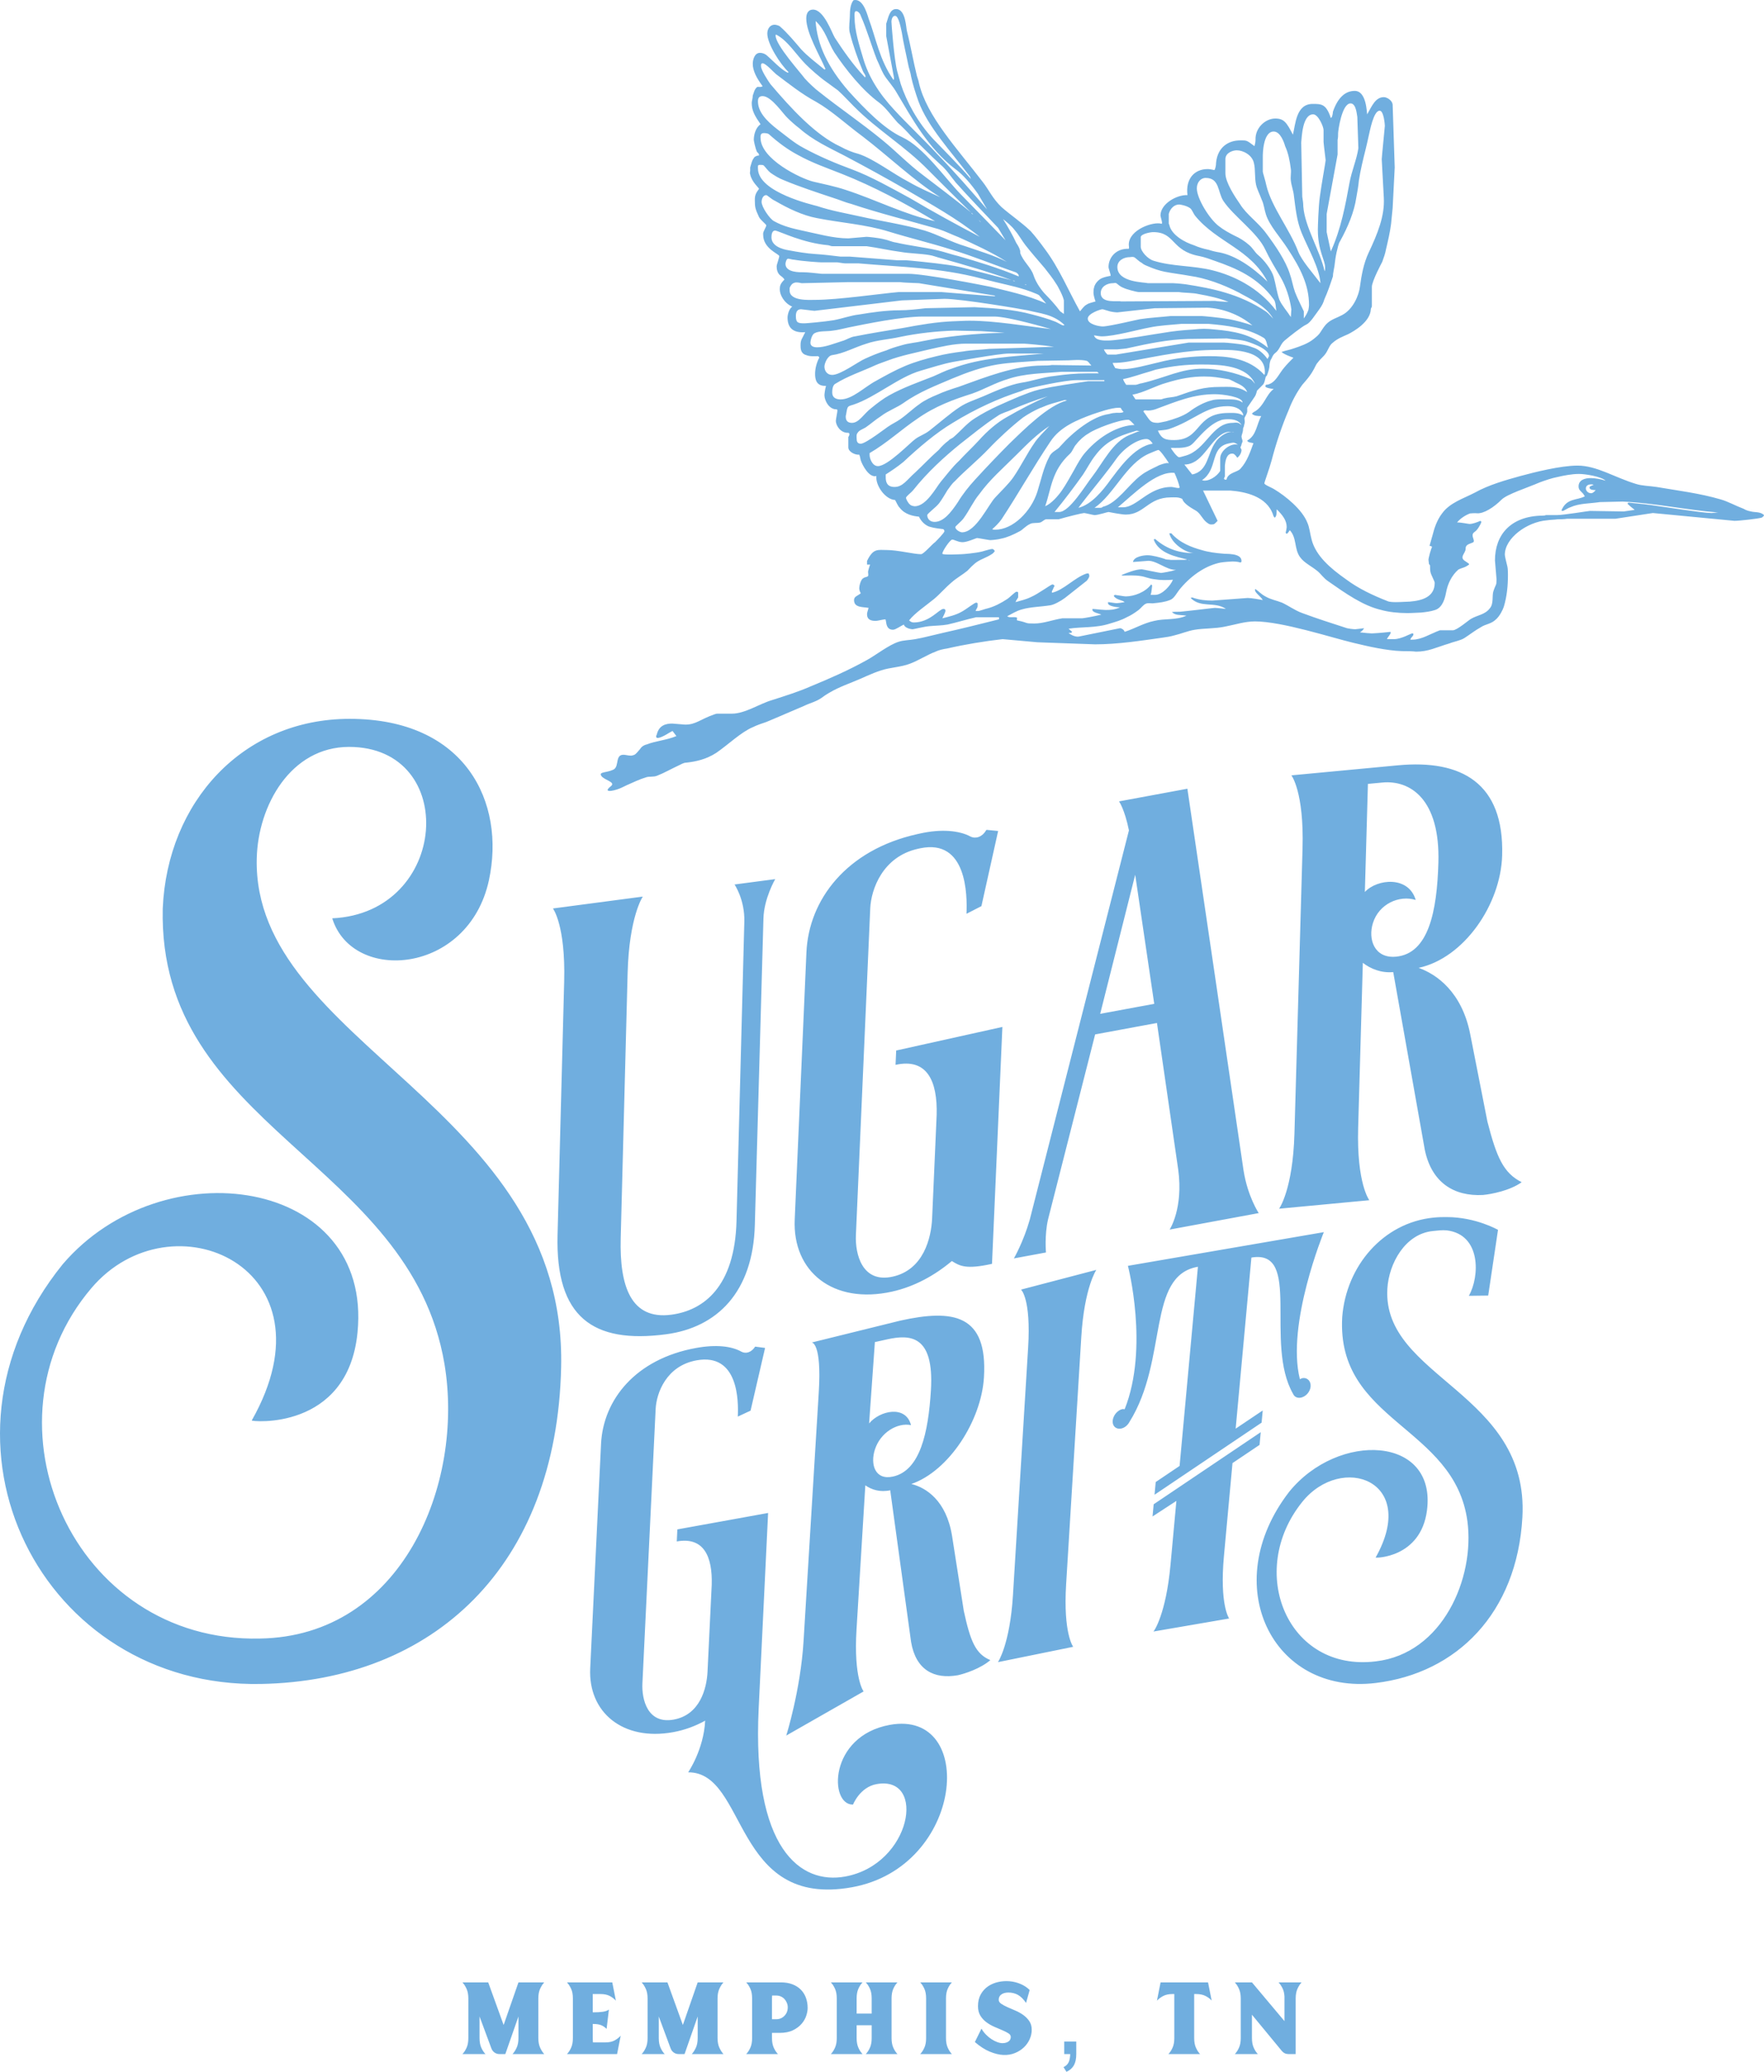 <svg xmlns="http://www.w3.org/2000/svg" xmlns:xlink="http://www.w3.org/1999/xlink" xmlns:serif="http://www.serif.com/" width="100%" height="100%" viewBox="0 0 166 195" xml:space="preserve" style="fill-rule:evenodd;clip-rule:evenodd;stroke-linejoin:round;stroke-miterlimit:2;">
    <g id="Layer-1" serif:id="Layer 1">
        <path id="Composite-Path" serif:id="Composite Path" d="M75.823,6.053C76.263,6.495 77.143,7.28 77.779,7.721C78.121,7.966 78.512,8.261 78.854,8.506C79.343,8.947 79.831,9.487 80.369,10.027C82.617,12.283 85.159,13.754 87.358,16.011C88.727,17.384 89.998,18.659 91.366,19.984C89.802,18.708 88.287,17.58 86.821,16.452C85.501,15.471 84.279,14.196 83.008,13.166C81.102,11.596 79,10.174 77.094,8.653C76.752,8.408 76.068,7.77 75.726,7.378C75.335,6.838 72.989,4.239 72.989,3.356C72.989,3.209 72.989,3.307 73.038,3.258C74.113,3.797 74.944,5.171 75.823,6.053ZM73.038,6.985C74.211,7.868 75.432,8.849 76.801,9.585C78.267,10.419 79.685,11.743 81.151,12.822C83.595,14.686 86.039,17.041 88.482,18.561C87.505,18.12 86.479,17.678 85.55,17.139C84.035,16.354 82.275,14.981 80.809,14.49C80.222,14.343 79.636,14.098 79.098,13.803C76.752,12.724 74.455,10.223 72.5,7.917C72.255,7.574 71.62,6.593 71.62,6.25C71.62,6.201 71.571,5.955 71.767,5.955C72.06,5.955 72.842,6.838 73.038,6.985ZM74.113,11.106C74.406,11.4 74.846,11.792 75.237,12.087C76.508,13.215 78.023,13.901 79.44,14.637C81.395,15.667 83.448,16.795 85.403,17.924C87.554,19.199 89.998,20.523 92.197,22.289C90.046,21.161 87.798,19.935 85.648,18.659C83.937,17.727 81.933,16.599 80.222,15.962C78.756,15.422 77.094,14.735 75.579,13.901C74.748,13.46 74.015,12.822 73.233,12.234C72.011,11.302 71.327,10.468 71.327,9.536C71.327,9.242 71.425,9.046 71.767,9.046C72.598,9.046 73.722,10.762 74.113,11.106ZM127.73,11.007L127.828,13.951C127.681,14.981 127.192,16.109 126.997,17.188C126.606,19.297 126.215,21.504 125.237,23.662L124.846,21.848L124.846,20.131L125.873,14.539L125.873,13.166C125.922,12.97 125.922,12.724 125.922,12.528C125.922,12.332 126.264,9.732 127.095,9.732C127.632,9.732 127.681,10.811 127.73,11.007ZM124.553,12.234L124.553,13.362C124.602,13.951 124.749,14.981 124.749,15.079C124.749,15.226 124.358,17.335 124.211,18.463C124.064,19.444 124.015,21.455 124.015,21.602C124.015,23.613 124.7,24.447 124.7,25.183C124.7,25.33 124.7,25.428 124.651,25.526C124.211,23.564 122.793,21.357 122.647,19.444C122.647,19.15 122.598,18.807 122.549,18.512L122.451,13.411C122.5,12.97 122.549,10.762 123.575,10.762C124.064,10.762 124.553,11.939 124.553,12.234ZM120.936,13.754C121.229,14.392 121.376,15.128 121.474,15.913C121.523,16.207 121.425,16.648 121.474,16.992C121.523,17.482 121.718,17.924 121.767,18.463C121.914,19.542 122.011,20.768 122.5,21.946C123.136,23.466 124.162,25.232 124.26,26.655C123.527,25.674 122.5,24.545 122.158,23.662C121.376,21.602 119.665,19.493 119.177,17.482C119.079,16.992 118.834,16.256 118.834,16.158L118.834,14.735C118.834,14.588 118.834,12.381 119.861,12.381C120.496,12.381 120.838,13.411 120.936,13.754ZM72.353,12.626C73.282,13.46 74.162,14.098 75.09,14.588C76.41,15.324 77.827,15.814 79.196,16.354C82.177,17.531 85.208,19.15 87.994,20.818C85.208,20.229 82.324,18.757 79.587,17.875C78.561,17.531 77.534,17.335 76.508,17.09C75.335,16.795 71.571,14.981 71.571,12.97C71.571,12.871 71.522,12.528 71.864,12.528C71.962,12.528 72.207,12.528 72.353,12.626ZM71.864,15.569C72.06,15.765 72.255,16.06 72.5,16.256C72.842,16.501 73.331,16.795 73.722,16.943C75.237,17.58 76.899,18.12 78.512,18.659C79,18.807 79.538,19.052 80.125,19.199C82.764,20.082 85.55,20.768 88.287,21.553C88.922,21.75 89.607,22.093 90.242,22.338C91.659,22.976 93.37,23.761 94.739,24.643C93.468,24.006 92.099,23.613 90.828,23.172C89.509,22.78 88.287,22.093 87.016,21.7C85.012,21.112 82.911,20.818 80.955,20.376C79.636,20.082 78.218,19.837 76.899,19.395C76.557,19.297 71.327,18.12 71.327,15.863C71.327,15.618 71.278,15.52 71.522,15.52C71.669,15.52 71.767,15.52 71.864,15.569ZM115.12,18.905C116.097,20.376 118.346,21.897 119.079,23.515C119.47,24.349 120.008,25.232 120.496,26.066C121.034,26.998 121.376,28.077 121.523,29.107L121.474,29.843C121.132,29.303 120.643,28.764 120.399,28.224C120.154,27.537 120.056,26.753 119.861,26.066C119.665,25.379 118.932,24.447 118.395,24.006C118.101,23.761 117.906,23.368 117.564,23.074C117.124,22.681 116.635,22.387 116.195,22.191C115.706,21.946 115.169,21.651 114.729,21.308C113.849,20.67 112.627,18.708 112.627,17.727C112.627,17.188 112.969,16.746 113.458,16.746C114.778,16.746 114.582,18.071 115.12,18.905ZM72.94,18.905C74.113,19.591 75.53,20.278 76.85,20.523C79.049,20.965 81.444,21.112 83.644,21.799C85.55,22.387 87.603,22.878 89.607,23.515C91.562,24.104 93.566,24.938 95.569,25.624C95.569,25.624 95.911,25.772 95.863,26.017C94.005,25.232 92.05,24.643 90.193,24.104C89.558,23.957 88.873,23.711 88.238,23.564C86.967,23.27 85.599,23.123 84.328,22.829C83.937,22.78 83.546,22.583 83.253,22.534C82.715,22.387 81.689,22.289 81.542,22.289C81.444,22.289 79.929,22.436 79.831,22.436C78.414,22.436 76.899,21.995 75.481,21.7C74.602,21.504 73.722,21.308 72.842,20.818C72.451,20.621 71.669,19.493 71.669,19.003C71.669,18.807 71.767,18.365 72.109,18.365C72.207,18.365 72.598,18.757 72.94,18.905ZM111.992,19.591C112.187,19.738 112.285,20.082 112.481,20.327C114.533,22.829 117.661,23.417 119.274,26.507C117.808,25.085 116.244,24.055 114.778,23.761C114.436,23.711 114.045,23.613 113.751,23.515C113.263,23.417 112.774,23.27 112.334,23.074C111.552,22.829 110.232,22.142 110.037,21.161C110.037,21.112 109.988,21.112 109.988,21.014L109.988,20.131C110.135,19.591 110.526,19.248 110.965,19.248C111.063,19.248 111.65,19.346 111.992,19.591ZM91.562,20.18C91.513,20.18 91.415,20.082 91.415,20.033C91.464,20.033 91.513,20.131 91.562,20.18ZM74.699,22.338C75.677,22.681 76.801,22.976 77.876,23.074C78.023,23.074 78.169,23.172 78.316,23.172L81.542,23.172C82.617,23.319 83.644,23.564 84.768,23.711C85.599,23.859 86.576,23.859 87.456,24.006C87.798,24.055 88.14,24.202 88.531,24.3C90.633,24.889 93.028,25.575 95.178,26.36C93.957,26.066 92.735,25.723 91.513,25.428C90.78,25.232 89.998,25.036 89.264,24.938C87.945,24.742 85.403,24.496 85.257,24.496L84.426,24.496L79.978,24.153L79.098,24.153C78.316,24.055 77.485,23.957 76.703,23.908C75.921,23.859 75.041,23.711 74.259,23.564C73.624,23.466 72.598,23.172 72.598,22.338C72.598,22.093 72.646,21.7 72.94,21.7C73.086,21.7 74.113,22.142 74.699,22.338ZM112.872,24.104C113.36,24.202 113.898,24.398 114.436,24.594C116.244,25.232 118.346,26.066 119.861,28.175C120.056,28.42 120.056,28.911 120.105,29.254C118.443,27.047 116.049,25.919 114.045,25.428C112.236,24.987 110.281,25.085 108.57,24.545C108.033,24.398 107.349,23.662 107.349,23.221L107.349,22.289C107.446,21.995 108.277,21.848 108.522,21.848C110.623,21.848 110.183,23.613 112.872,24.104ZM106.713,24.202C106.909,24.3 107.153,24.594 107.446,24.742C107.593,24.889 107.837,24.987 108.082,25.085C108.522,25.281 109.108,25.477 109.597,25.575C110.33,25.723 111.21,25.821 111.992,25.968C113.409,26.164 115.071,26.753 116.586,27.537C117.515,28.077 119.079,28.715 119.812,29.99C119.616,29.794 119.421,29.548 119.177,29.352C116.635,27.635 114.045,27.145 111.552,26.753C111.21,26.704 110.574,26.655 110.428,26.655L108.033,26.655C107.74,26.556 105.149,26.605 105.149,25.134C105.149,24.496 105.785,24.202 106.322,24.202C106.42,24.202 106.567,24.153 106.713,24.202ZM95.521,26.458C95.472,26.458 95.325,26.458 95.325,26.409C95.374,26.409 95.472,26.409 95.521,26.458ZM84.719,26.556C85.061,26.605 85.403,26.605 86.479,26.655L93.663,27.832C93.614,27.881 93.614,27.881 93.517,27.881L88.58,27.488L84.572,27.488C82.862,27.635 78.854,28.224 76.703,28.224C76.214,28.224 74.308,28.371 74.308,27.341L74.308,27.096C74.406,26.851 74.553,26.655 74.797,26.605C74.944,26.556 75.237,26.605 75.432,26.655L79.782,26.556L84.719,26.556ZM105.051,26.655C105.247,26.802 105.442,26.998 105.736,27.096C105.882,27.194 106.958,27.488 107.153,27.488L110.917,27.488C111.552,27.586 112.187,27.537 112.823,27.685C113.654,27.832 114.827,28.077 115.609,28.42C114.924,28.371 114.631,28.371 114.338,28.322L105.491,28.371C105.247,28.273 103.585,28.617 103.585,27.586C103.585,26.949 104.221,26.655 104.709,26.655C104.856,26.655 104.954,26.605 105.051,26.655ZM96.596,26.802C96.547,26.802 96.449,26.802 96.449,26.753C96.498,26.753 96.547,26.753 96.596,26.802ZM96.694,29.205C97.818,29.499 99.088,29.548 100.164,30.579C100.164,30.579 100.164,30.628 100.066,30.628C99.919,30.628 99.577,30.382 99.333,30.284C98.6,29.99 97.867,29.794 97.133,29.598C95.325,29.107 93.517,29.009 91.708,28.911L87.114,29.009C86.283,29.107 85.452,29.205 84.621,29.205C83.399,29.205 82.031,29.401 80.858,29.598C80.027,29.696 79.245,29.99 78.463,30.137C77.583,30.284 75.872,30.431 75.726,30.431C75.09,30.431 74.895,30.382 74.895,29.745C74.895,29.401 74.993,29.107 75.384,29.107C75.481,29.107 76.508,29.254 76.654,29.254L84.866,28.273L88.873,28.126C90.486,28.126 96.254,29.107 96.694,29.205ZM117.857,30.628C117.124,30.382 116.391,30.186 115.657,30.039C114.827,29.892 113.214,29.745 113.067,29.745L110.183,29.745C109.255,29.843 108.277,29.892 107.3,30.039C107.202,30.039 104.367,30.726 103.781,30.726C103.438,30.726 102.363,30.529 102.363,29.99C102.363,29.499 103.585,29.107 103.732,29.107C103.829,29.107 104.074,29.205 104.269,29.254C104.514,29.352 105.003,29.401 105.149,29.401L108.668,29.009L113.605,28.96C114.924,29.009 116.586,29.548 117.857,30.628ZM98.893,30.971C96.4,30.677 93.663,30.186 91.219,30.186C91.122,30.186 90.78,30.186 89.802,30.235C88.189,30.284 86.527,30.579 84.963,30.873C83.497,31.118 81.933,31.363 80.467,31.658C80.027,31.707 79.636,32.001 79.245,32.099C78.463,32.344 77.632,32.688 76.899,32.688C76.557,32.688 76.263,32.59 76.263,32.246C76.263,32.148 76.361,31.51 76.654,31.363C77.094,31.118 77.779,31.216 78.365,31.118C78.854,31.069 79.343,30.922 79.831,30.824C81.542,30.48 84.817,29.794 86.87,29.794L93.566,29.794C94.885,29.794 98.551,30.873 98.893,30.971ZM113.703,30.48C115.364,30.628 117.319,30.824 118.932,31.805C119.177,31.952 119.225,32.442 119.323,32.737C117.71,31.412 116,31.167 114.387,31.02C113.458,30.922 113.165,30.922 112.236,31.02C111.356,31.069 110.379,31.167 109.548,31.314C109.108,31.363 105.296,32.05 104.269,32.05C103.976,32.05 103.096,32.099 102.95,31.56C103.194,31.609 103.536,31.658 103.683,31.658C104.856,31.658 107.104,31.02 108.179,30.824C109.108,30.628 110.183,30.579 111.21,30.48L113.703,30.48ZM92.344,31.167L94.543,31.314C92.588,31.363 90.535,31.51 88.58,31.805C88.042,31.854 87.456,32.001 86.87,32.099C86.234,32.246 85.501,32.295 84.866,32.492C84.328,32.639 83.839,32.786 83.399,32.982C82.764,33.178 82.031,33.472 81.395,33.767C80.809,34.012 79.098,35.287 78.316,35.287C77.827,35.287 77.583,34.895 77.583,34.503C77.583,34.208 77.876,33.472 78.316,33.423C79.391,33.276 80.418,32.688 81.542,32.344C82.519,32.001 83.644,31.952 84.719,31.707C86.381,31.363 88.14,31.167 89.802,31.118L92.344,31.167ZM99.186,32.639L93.077,32.835C92.295,32.933 91.464,32.933 90.633,33.08C89.802,33.178 88.922,33.325 88.14,33.522C87.114,33.767 86.087,34.061 85.159,34.453C84.23,34.846 83.35,35.336 82.471,35.827C81.346,36.416 80.222,37.593 79.098,37.593C78.707,37.593 78.316,37.446 78.316,36.955C78.316,36.808 78.316,36.268 78.609,36.121C79.782,35.385 81.151,34.944 82.422,34.355C82.764,34.208 83.204,34.061 83.595,33.914C84.768,33.472 86.234,33.178 87.456,32.884C88.531,32.639 89.753,32.344 90.926,32.344L96.351,32.344C96.498,32.344 98.258,32.492 99.186,32.639ZM119.03,34.993C119.03,35.14 119.03,35.189 118.981,35.287C117.515,33.669 115.413,33.522 113.8,33.522C112.138,33.522 110.526,33.718 109.01,34.11C107.935,34.355 106.615,34.748 105.589,34.748C105.491,34.748 105.149,34.699 104.954,34.65C104.905,34.552 104.758,34.355 104.709,34.159C105.198,34.159 105.736,34.11 106.273,34.012C109.157,33.472 111.65,32.933 114.484,32.933C115.462,32.933 119.03,32.737 119.03,34.993ZM89.558,34.699C88.922,34.895 88.385,35.189 87.798,35.435C86.43,35.974 85.012,36.465 83.692,37.2C83.155,37.495 82.568,37.936 82.031,38.377C81.298,38.917 80.858,39.8 80.173,39.8C79.782,39.8 79.587,39.604 79.587,39.211C79.587,39.064 79.636,39.015 79.636,38.917C79.685,38.721 79.685,38.427 79.831,38.279C79.929,38.181 80.173,38.132 80.32,38.083C82.373,37.396 84.572,35.484 86.625,34.895C87.651,34.601 88.678,34.257 89.704,34.061C89.753,34.061 93.957,33.276 94.934,33.276L98.209,33.276C95.325,33.571 92.392,33.62 89.558,34.699ZM102.265,33.963C102.412,34.012 102.559,34.257 102.705,34.404L98.991,34.355C98.698,34.404 98.404,34.404 98.111,34.404C95.472,34.404 92.783,35.484 90.193,36.416C89.558,36.612 88.825,36.857 88.189,37.151C87.7,37.347 86.967,37.691 86.527,38.034C85.892,38.476 85.354,39.015 84.719,39.457C84.377,39.702 83.937,39.898 83.595,40.143C83.546,40.143 81.493,41.762 81.004,41.762C80.662,41.762 80.613,41.517 80.613,41.271C80.613,41.173 80.564,40.879 80.711,40.732C80.858,40.487 81.2,40.389 81.444,40.241C81.884,39.947 82.373,39.506 82.911,39.162C83.546,38.672 84.377,38.377 85.012,37.936C86.527,36.857 88.14,36.268 89.607,35.631C91.024,35.042 92.392,34.552 93.859,34.306C95.081,34.11 96.4,34.061 97.671,33.963L100.604,33.914C100.701,33.914 101.728,33.816 102.265,33.963ZM118.101,36.121C118.004,36.023 117.808,35.729 117.661,35.68C116.244,35.042 114.582,34.699 113.214,34.699C111.112,34.699 109.744,35.533 107.446,36.072C107.3,36.072 107.006,36.219 106.86,36.219L105.98,36.219C105.882,36.072 105.736,35.876 105.687,35.68C106.469,35.533 107.397,35.189 108.277,34.944C108.473,34.895 108.668,34.797 108.962,34.748C110.33,34.453 111.601,34.306 113.018,34.306C114.924,34.306 117.319,34.404 118.101,36.121ZM103.243,34.993C103.292,35.042 103.39,35.091 103.39,35.14L102.314,35.14C101.239,35.14 100.262,35.238 99.235,35.385C98.16,35.484 97.133,35.876 96.107,36.023C94.983,36.219 93.663,36.808 92.539,37.298C91.855,37.593 90.926,37.887 90.291,38.328C89.46,38.868 88.336,39.849 87.456,40.536C87.016,40.879 86.527,41.026 86.136,41.32C85.648,41.664 83.546,43.871 82.617,43.871C82.08,43.871 81.835,43.135 81.835,42.841L81.835,42.645C83.448,41.713 84.866,40.389 86.332,39.408C87.994,38.23 89.753,37.593 91.464,37.053C92.588,36.661 93.663,36.023 94.836,35.68C96.4,35.14 98.209,35.14 99.919,34.993L103.243,34.993ZM115.56,35.68C115.706,35.68 115.902,35.827 116.049,35.876C116.44,36.121 117.124,36.268 117.368,36.906C116.488,36.317 115.609,36.416 114.827,36.416C113.263,36.416 112.383,36.71 110.721,37.298C110.379,37.396 109.939,37.396 109.597,37.495C109.499,37.495 109.353,37.593 109.206,37.593L106.86,37.593L106.567,37.151C107.642,36.955 108.717,36.317 109.792,36.023C111.063,35.631 112.187,35.435 113.312,35.435C114.191,35.435 114.631,35.533 115.56,35.68ZM103.927,35.876L102.412,35.876C100.897,36.121 99.284,36.317 97.818,36.661C97.182,36.808 96.596,37.053 95.96,37.298C94.592,37.887 93.126,38.476 91.757,39.359C91.024,39.8 90.437,40.536 89.753,41.124C89.607,41.271 89.362,41.32 89.264,41.468C88.922,41.713 88.58,42.056 88.336,42.351C87.603,42.988 86.87,43.773 86.136,44.46C85.354,45.146 84.963,45.833 84.181,45.833C83.448,45.833 83.35,45.343 83.35,44.901L83.35,44.656C83.888,44.313 84.474,43.92 85.012,43.479C86.479,42.105 88.091,40.732 89.655,39.8C91.806,38.476 93.957,37.495 96.107,36.808C96.254,36.759 96.4,36.661 96.645,36.612C97.085,36.465 100.213,35.778 101.288,35.778L103.927,35.778L103.927,35.876ZM116.928,37.887C116.488,37.544 115.853,37.593 115.364,37.593C115.266,37.593 114.387,37.544 113.996,37.691C113.36,37.838 112.529,38.279 111.894,38.77C111.259,39.211 110.428,39.457 109.744,39.653C109.499,39.702 109.059,39.8 108.962,39.8C108.179,39.8 108.228,39.555 107.593,38.721C107.642,38.623 107.74,38.623 107.788,38.623C108.082,38.672 108.424,38.623 108.717,38.525C110.819,37.74 112.334,37.102 114.338,37.102C115.071,37.102 116.928,37.347 116.928,37.887ZM94.739,39.26C93.859,39.751 92.93,40.536 92.099,41.468C91.562,42.056 90.78,42.792 90.242,43.381C89.607,43.969 89.069,44.705 88.531,45.343C88.091,45.882 87.163,47.648 86.087,47.648C85.99,47.648 85.745,47.599 85.648,47.501C85.452,47.354 85.257,46.961 85.257,46.863C85.257,46.716 85.745,46.373 85.941,46.127C87.26,44.46 88.873,42.988 90.389,41.762C91.464,40.928 92.637,39.947 93.859,39.162C94.25,38.868 94.787,38.77 95.276,38.525C96.303,38.083 97.476,37.642 98.6,37.298C97.427,37.789 96.009,38.525 94.739,39.26ZM100.408,37.691C98.649,38.132 96.351,40.438 94.983,41.762C93.957,42.792 92.783,44.018 91.757,45.146C91.171,45.784 90.584,46.52 90.144,47.256C89.46,48.286 88.776,49.12 87.945,49.12C87.505,49.12 87.26,48.825 87.26,48.482C87.26,48.335 88.091,47.746 88.385,47.354C88.678,46.961 88.922,46.52 89.167,46.127C89.362,45.882 89.558,45.539 89.851,45.294C90.78,44.313 91.953,43.381 93.077,42.203C93.859,41.37 95.178,40.143 96.254,39.309C96.742,38.966 97.28,38.672 97.818,38.427C98.111,38.328 98.404,38.181 98.698,38.083C99.137,37.936 99.724,37.789 100.213,37.642L100.408,37.691ZM116.977,38.966L116.977,39.113C116.586,38.819 115.951,38.868 115.609,38.868C112.432,38.868 113.116,41.419 110.477,41.419C109.695,41.419 109.304,41.32 108.962,40.536C109.304,40.487 109.646,40.487 109.988,40.389C112.432,39.555 113.409,38.23 115.511,38.23C115.951,38.23 116.684,38.328 116.977,38.966ZM105.736,38.77C105.491,38.917 105.149,38.819 104.905,38.868C104.758,38.868 104.514,38.917 104.367,38.966C102.852,39.162 100.995,40.634 99.773,42.007C99.528,42.351 98.942,42.498 98.746,42.988C98.209,43.969 97.964,45.195 97.622,46.275C97.036,48.138 95.325,49.855 93.663,49.855C93.517,49.855 93.468,49.855 93.37,49.806C93.663,49.561 94.005,49.218 94.25,48.874C95.863,46.422 97.231,43.969 98.844,41.566C99.773,40.143 101.435,39.506 102.754,39.015C103.341,38.819 104.563,38.377 105.296,38.377C105.589,38.377 105.394,38.427 105.736,38.77ZM116.831,39.996C116.733,39.947 116.586,39.8 116.488,39.8C116.342,39.751 116.097,39.8 116,39.8C114.045,39.8 113.507,42.351 111.552,42.89C111.356,42.939 111.063,43.037 110.965,43.037C110.77,43.037 110.232,42.302 110.183,42.154C110.721,42.154 111.308,42.203 111.845,42.007C112.187,41.909 112.529,41.419 112.823,41.124C113.458,40.438 114.142,39.8 114.875,39.555C115.071,39.457 115.511,39.457 115.609,39.457C115.951,39.457 116.537,39.506 116.831,39.996ZM106.762,39.996C105.296,40.045 103.536,40.977 102.168,42.547C101.728,43.037 101.386,43.675 101.092,44.214C100.75,44.803 100.359,45.539 99.919,46.176C99.577,46.667 98.942,47.403 98.355,47.648C98.942,45.98 98.942,44.313 100.701,42.694C100.946,42.449 101.044,42.056 101.288,41.811C101.581,41.419 102.021,41.026 102.461,40.781C102.999,40.389 105.247,39.506 106.176,39.506C106.322,39.506 106.567,39.8 106.762,39.996ZM97.329,41.713C96.645,42.694 96.107,43.822 95.374,44.901C94.934,45.539 94.25,46.176 93.663,46.814C93.028,47.452 91.855,50.101 90.535,50.101C90.34,50.101 89.9,49.855 89.9,49.61C89.9,49.512 90.486,49.07 90.682,48.776C91.219,48.04 91.61,47.157 92.148,46.52C93.175,45.097 94.348,44.116 95.765,42.694C96.694,41.762 97.573,40.879 98.746,40.094C98.258,40.634 97.671,41.173 97.329,41.713ZM107.251,40.585C106.958,40.634 106.615,40.83 106.322,40.928C104.709,41.566 103.781,43.577 102.754,44.901C102.168,45.637 100.653,48.188 99.675,48.188L99.235,48.188C100.164,47.059 101.092,45.833 101.923,44.656C102.314,44.067 102.656,43.381 103.096,42.841C103.976,41.664 105.003,41.173 106.029,40.83C106.273,40.732 106.664,40.634 106.958,40.536L107.251,40.585ZM115.887,40.645C115.36,40.66 114.678,41.155 114.387,41.615C113.605,42.694 113.703,44.362 112.187,44.656C111.943,44.362 111.699,44.018 111.454,43.724C111.699,43.724 111.992,43.675 112.285,43.528C113.556,42.939 114.338,40.634 115.755,40.634C115.8,40.634 115.844,40.638 115.887,40.645ZM116.146,40.683C116.078,40.683 115.986,40.659 115.887,40.645C115.979,40.642 116.067,40.654 116.146,40.683ZM108.473,41.762C106.713,42.007 105.198,44.264 104.514,45.146C103.781,46.176 102.705,47.501 101.484,47.795C101.728,47.452 102.021,47.108 102.314,46.716C103.243,45.539 104.221,44.362 105.051,43.184C105.785,42.154 107.055,41.32 107.886,41.32C108.131,41.32 108.326,41.517 108.473,41.762ZM116.488,41.86C115.853,41.664 114.827,42.4 114.827,43.135L114.827,44.313C114.533,44.852 113.654,45.392 113.116,45.195C114.631,44.165 113.849,42.203 115.511,41.762C115.706,41.713 115.951,41.664 116.097,41.664C116.195,41.664 116.44,41.811 116.488,41.86ZM109.988,43.577C109.939,43.626 109.939,43.577 109.841,43.577C109.695,43.577 109.157,43.724 108.913,43.871C108.424,44.116 107.837,44.362 107.349,44.754C106.224,45.588 105.1,47.403 103.781,47.697C103.732,47.746 103.683,47.795 103.536,47.795L102.999,47.795C104.856,46.52 105.98,43.626 108.131,42.694C108.375,42.596 108.913,42.351 109.01,42.351C109.157,42.351 109.744,43.184 109.988,43.577ZM111.014,45.882C110.965,45.931 110.965,45.931 110.868,45.931C110.721,45.931 110.379,45.833 110.232,45.833C108.082,45.833 107.006,47.746 105.687,47.746L105.198,47.746C106.664,46.52 108.815,44.313 110.526,44.509C110.721,44.95 110.917,45.441 111.014,45.882ZM149.969,45.637C149.724,45.735 149.578,45.784 149.578,45.882C149.578,46.127 150.017,46.127 150.164,46.127C150.066,46.226 149.92,46.422 149.724,46.422C149.431,46.422 149.235,46.176 149.235,45.98C149.235,45.735 149.431,45.588 149.724,45.588C149.822,45.588 149.871,45.588 149.969,45.637ZM111.992,52.749C111.943,52.749 111.845,52.749 111.796,52.7C111.845,52.7 111.943,52.749 111.992,52.749ZM61.805,69.14C61.793,69.161 61.782,69.183 61.772,69.206C61.772,69.206 61.462,69.909 62.993,68.96C63.101,68.894 63.199,68.841 63.287,68.799C63.414,68.974 63.556,69.148 63.653,69.279C62.725,69.671 61.747,69.721 60.867,70.064C60.623,70.113 60.379,70.26 60.232,70.505C60.085,70.653 59.89,70.947 59.694,71.045C59.594,71.085 59.494,71.109 59.398,71.123C59.255,71.12 59.103,71.104 58.937,71.069C57.747,70.824 58.367,72.132 57.715,72.443C57.063,72.753 56.314,72.623 56.591,73.031C56.868,73.44 58.008,73.604 57.47,74.012C56.933,74.421 57.161,74.585 58.057,74.307C58.302,74.231 58.629,74.08 58.982,73.902C59.591,73.629 60.195,73.342 60.818,73.154C61.112,73.056 61.503,73.154 61.845,73.007C62.48,72.762 63.165,72.369 63.8,72.075C64.044,71.977 64.289,71.781 64.582,71.781C65.462,71.683 66.439,71.486 67.417,70.849C68.492,70.113 69.763,68.887 70.838,68.445C71.229,68.249 71.669,68.102 72.109,67.955C73.184,67.513 74.504,66.925 75.677,66.434C76.166,66.189 76.801,66.042 77.29,65.698C78.267,64.963 79.294,64.57 80.271,64.178C81.151,63.835 81.982,63.393 82.911,63.099C83.79,62.804 84.768,62.804 85.648,62.461C86.43,62.167 87.26,61.627 88.042,61.333C88.336,61.186 88.776,61.088 89.118,61.039C90.828,60.646 92.637,60.352 94.348,60.156L97.622,60.45L103.047,60.646C105.149,60.646 107.397,60.303 109.45,60.009C109.792,59.96 110.135,59.911 110.477,59.812C111.112,59.665 111.796,59.371 112.432,59.273C113.312,59.126 114.338,59.175 115.266,58.979C116.293,58.782 117.124,58.488 118.101,58.488C120.643,58.488 125.286,60.009 127.339,60.499C128.756,60.842 130.467,61.235 131.933,61.284C133.106,61.284 133.155,61.333 133.253,61.333C134.426,61.333 135.11,60.941 136.43,60.548C136.772,60.401 137.407,60.303 137.798,60.058C138.336,59.714 138.825,59.322 139.362,59.028C139.802,58.733 140.34,58.733 140.78,58.292C141.122,57.998 141.415,57.409 141.513,57.115C141.806,56.134 141.904,55.153 141.904,54.123C141.904,54.024 141.904,53.534 141.855,53.338C141.757,52.945 141.611,52.357 141.611,52.21C141.611,50.64 143.712,49.12 145.57,48.972C145.863,48.923 146.254,48.923 146.596,48.874C146.889,48.874 147.183,48.874 147.476,48.825L152.021,48.825L155.541,48.286L163.214,49.021C163.703,49.021 165.413,48.825 165.756,48.727C165.804,48.727 166,48.58 166,48.482C165.658,48.138 165.12,48.237 164.778,48.138C164.485,48.089 164.24,47.991 164.094,47.893C163.312,47.599 162.628,47.207 161.943,47.01C159.939,46.422 157.886,46.176 155.883,45.833C155.247,45.735 154.514,45.735 153.928,45.539C151.973,44.95 150.262,43.822 148.453,43.822C146.841,43.822 144.348,44.46 143.077,44.803C141.66,45.195 140.096,45.637 138.776,46.373C137.75,46.912 136.43,47.305 135.697,48.335C135.208,48.972 134.964,49.757 134.817,50.346L134.524,51.376C134.621,51.376 134.719,51.425 134.768,51.474C134.67,51.621 134.426,52.504 134.426,52.7C134.426,52.798 134.475,52.994 134.475,53.093C134.524,53.142 134.573,53.191 134.573,53.24C134.573,53.436 134.573,53.681 134.621,53.877C134.719,54.221 135.012,54.711 135.012,54.858C135.012,56.183 133.839,56.526 132.666,56.624C131.738,56.673 131.445,56.673 131.347,56.673C131.2,56.673 130.76,56.673 130.565,56.575C129.196,56.036 127.828,55.398 126.655,54.515C125.188,53.485 123.82,52.308 123.429,50.787C123.282,50.248 123.233,49.659 123.038,49.218C122.549,47.942 120.936,46.667 119.959,46.078C119.665,45.882 118.981,45.637 118.981,45.49C118.981,45.392 119.47,44.067 119.665,43.332C120.056,41.811 120.643,40.045 121.278,38.574C121.572,37.789 122.011,36.955 122.549,36.219C122.891,35.827 123.282,35.385 123.527,34.944C123.722,34.65 123.82,34.306 124.015,34.11C124.26,33.767 124.553,33.571 124.749,33.276C124.993,32.933 125.091,32.492 125.433,32.246C125.873,31.854 126.41,31.658 126.85,31.461C127.437,31.167 128.952,30.284 129.001,29.107C129.001,28.96 129.099,28.96 129.099,28.813L129.099,26.998C129.099,26.458 130.076,24.643 130.076,24.643C130.223,24.251 130.369,23.81 130.418,23.515C130.614,22.681 130.809,21.848 130.907,21.063L131.053,19.591L131.249,15.765L131.053,9.83C131.005,9.438 130.516,9.144 130.223,9.144C129.441,9.144 129.099,9.977 128.659,10.762C128.61,10.615 128.61,8.555 127.486,8.555C126.557,8.555 125.873,9.242 125.433,10.517C125.433,10.615 125.384,11.057 125.237,11.106C124.797,9.781 124.358,9.781 123.527,9.781C121.963,9.781 121.914,11.694 121.669,12.675C121.083,11.547 120.838,11.155 120.008,11.155C119.079,11.155 118.101,12.038 118.15,13.166C118.15,13.362 118.101,13.558 118.052,13.754C117.27,13.166 117.319,13.215 116.684,13.215C115.657,13.215 114.582,13.803 114.436,15.324C114.436,15.569 114.387,15.814 114.289,16.011C114.093,15.962 113.8,15.913 113.654,15.913C112.383,15.913 111.552,16.844 111.747,18.365C110.721,18.316 109.206,19.199 109.206,20.278C109.206,20.376 109.353,20.818 109.353,20.965C109.353,21.063 109.304,21.063 109.304,21.063C108.57,20.818 106.224,21.602 106.224,23.025C106.224,23.172 106.273,23.319 106.224,23.417C105.003,23.368 104.318,24.251 104.318,25.134C104.318,25.281 104.514,25.772 104.514,25.919C104.514,26.017 104.465,25.968 104.465,25.968C104.221,26.017 103.976,26.066 103.732,26.164C103.341,26.311 102.999,26.753 102.95,27.096C102.901,27.194 102.901,27.488 102.901,27.586C102.901,27.734 102.999,28.126 103.096,28.371C102.803,28.469 102.461,28.518 102.265,28.666C101.972,28.813 101.777,29.156 101.63,29.303C100.555,27.39 99.675,25.232 98.307,23.417C97.916,22.878 97.427,22.24 96.987,21.75C96.058,20.867 95.081,20.229 94.25,19.493C93.419,18.708 93.028,17.825 92.49,17.139C90.095,14 87.212,10.958 86.479,7.819C86.43,7.525 86.332,7.329 86.283,7.133C85.941,5.759 85.696,4.288 85.354,2.963C85.257,2.669 85.257,0.854 84.328,0.854C83.692,0.854 83.595,1.688 83.399,2.228L83.399,3.405L84.132,7.329C84.132,7.378 84.132,7.476 84.083,7.525C82.764,5.661 82.422,3.552 81.737,1.737C81.542,1.099 81.151,-0.176 80.32,0.02C80.027,0.364 79.978,1.001 79.978,1.394C79.978,1.688 79.929,2.129 79.929,2.228C79.929,2.375 79.88,2.816 79.978,3.11C80.271,4.288 80.711,5.514 81.2,6.691C81.249,6.838 81.444,7.034 81.444,7.182C81.444,7.28 81.395,7.28 81.395,7.28C80.271,6.103 79.294,4.68 78.561,3.552C78.267,3.061 77.534,0.903 76.508,0.903C76.068,0.903 75.872,1.247 75.872,1.737C75.872,3.11 77.143,5.22 77.681,6.495L77.583,6.544C76.752,5.857 76.019,5.318 75.384,4.631C74.797,3.944 74.113,3.11 73.38,2.473C73.233,2.375 72.989,2.326 72.891,2.326C72.5,2.326 72.207,2.669 72.207,3.159C72.207,4.14 73.429,6.053 74.211,6.789C74.162,6.838 74.113,6.838 74.113,6.838C73.429,6.495 72.744,5.71 72.109,5.171C71.913,5.023 71.669,4.974 71.522,4.974C70.985,4.974 70.838,5.661 70.838,6.004C70.838,6.642 71.18,7.329 71.767,8.114C71.571,8.261 71.278,8.114 71.229,8.212C70.985,8.408 70.936,8.751 70.838,8.996C70.838,9.242 70.74,9.536 70.74,9.683C70.74,10.419 71.034,10.909 71.571,11.694C71.082,12.038 70.936,12.724 70.936,13.166C70.936,13.264 71.082,13.951 71.229,14.294C71.278,14.343 71.425,14.441 71.425,14.588C71.425,14.686 71.327,14.637 71.327,14.637C71.18,14.686 70.985,14.735 70.936,14.883C70.74,15.128 70.691,15.471 70.594,15.765L70.594,16.06C70.594,16.158 70.545,16.305 70.594,16.403C70.74,17.139 71.425,17.678 71.425,17.776C71.425,17.825 71.034,18.169 71.034,18.708L71.034,18.905C71.034,19.493 71.082,19.689 71.425,20.425C71.571,20.719 72.109,21.112 72.109,21.21C72.109,21.357 71.864,21.7 71.816,21.946L71.816,22.093C71.816,23.417 73.331,23.908 73.331,24.104C73.331,24.251 73.086,24.938 73.086,25.036C73.086,25.33 73.135,25.723 73.477,25.968C73.624,26.066 73.771,26.213 73.82,26.311C73.429,26.704 73.38,26.9 73.38,27.243C73.38,27.734 73.771,28.518 74.553,28.862C74.259,29.058 74.113,29.598 74.113,29.892C74.113,30.775 74.553,31.363 75.775,31.265C75.481,31.903 75.335,31.952 75.335,32.492C75.335,32.786 75.335,33.276 75.872,33.423C76.214,33.571 76.654,33.522 76.997,33.522C77.045,33.571 77.094,33.62 77.094,33.669C76.85,34.11 76.703,34.699 76.703,35.189C76.703,35.68 76.801,36.366 77.73,36.317C77.632,36.661 77.583,37.102 77.583,37.2C77.583,37.691 78.023,38.574 78.756,38.525L78.805,38.623C78.805,38.77 78.658,39.457 78.658,39.604C78.658,40.094 79.147,40.781 79.831,40.732C79.88,40.781 79.929,40.732 79.929,40.879C79.929,40.977 79.88,41.075 79.831,41.124L79.831,42.105C79.831,42.547 80.516,42.841 80.858,42.792C80.955,42.988 80.955,43.184 81.004,43.332C81.151,43.773 81.786,44.999 82.471,44.803C82.373,45.686 83.302,47.01 84.23,47.059C84.377,47.305 84.474,47.599 84.67,47.795C85.159,48.433 85.941,48.58 86.479,48.629C86.674,49.07 87.114,49.512 87.603,49.61C87.945,49.708 88.385,49.757 88.776,49.806C88.825,49.855 88.873,49.904 88.873,50.002C88.873,50.15 88.091,50.934 87.994,51.032C87.749,51.18 86.918,52.161 86.674,52.161C85.99,52.161 84.474,51.768 83.448,51.768C82.617,51.768 82.177,51.572 81.591,52.798L81.591,53.142L81.884,53.142C81.786,53.387 81.689,53.73 81.689,53.828C81.689,53.975 81.737,54.123 81.689,54.221C81.591,54.319 81.346,54.319 81.249,54.417C81.004,54.515 80.858,55.153 80.858,55.349C80.858,55.496 80.907,55.692 81.004,55.839C80.711,56.085 80.369,56.134 80.369,56.477C80.369,57.213 81.2,57.115 81.737,57.213C81.689,57.409 81.591,57.654 81.591,57.801C81.591,58.341 81.982,58.439 82.422,58.439C82.568,58.439 83.155,58.292 83.302,58.292C83.448,58.292 83.253,59.273 84.035,59.273C84.279,59.273 84.817,58.88 85.061,58.782C85.11,59.077 85.648,59.224 85.892,59.224C85.99,59.224 86.918,58.979 87.505,58.93C88.042,58.88 88.629,58.88 89.167,58.782C90.046,58.586 90.975,58.292 91.855,58.096L94.005,58.096L94.005,58.292C92.246,58.733 90.486,59.175 88.727,59.567C87.847,59.763 86.967,60.009 86.136,60.156C85.599,60.254 85.012,60.254 84.572,60.401C83.644,60.695 82.471,61.627 81.591,62.118C79.831,63.099 78.023,63.884 76.361,64.57C75.139,65.11 73.868,65.502 72.646,65.895C71.474,66.238 70.105,67.17 68.883,67.17L67.515,67.17C67.368,67.17 67.319,67.219 67.27,67.219C65.853,67.71 65.511,68.2 64.484,68.2C64.338,68.2 63.36,68.102 63.262,68.102C62.685,68.102 62.012,68.245 61.805,69.14ZM99.761,29.296C99.349,28.72 98.695,28.026 98.429,27.758C98.062,27.39 97.5,26.655 97.256,25.894C97.017,25.153 96.269,24.599 96.004,23.799C96.009,23.781 96.009,23.757 96.009,23.711C96.009,23.494 95.859,23.193 95.632,22.859C95.354,22.243 94.827,21.301 94.39,20.621C94.74,20.901 95.208,21.27 95.521,21.7C95.863,22.093 96.156,22.632 96.498,23.074C97.036,23.761 97.72,24.545 98.307,25.232C98.649,25.674 99.088,26.213 99.382,26.704C99.479,26.802 100.115,27.979 100.115,28.322L100.115,29.548C100,29.461 99.882,29.377 99.761,29.296ZM97.771,27.777C97.983,28.027 98.216,28.305 98.449,28.572C96.678,27.76 94.65,27.365 93.223,26.998C92.539,26.851 87.016,25.772 85.501,25.772L77.339,25.772C76.752,25.723 76.117,25.624 75.53,25.624C75.335,25.624 73.917,25.674 73.917,24.84C73.917,24.693 74.015,24.349 74.162,24.349C74.308,24.349 74.553,24.447 74.748,24.447C75.579,24.594 77.143,24.693 77.29,24.693L78.805,24.693C79.098,24.742 79.44,24.791 79.587,24.791L80.809,24.791C84.719,25.134 88.433,25.183 92.344,26.213C92.783,26.311 93.272,26.458 93.712,26.556C94.934,26.851 96.205,27.096 97.476,27.635C97.576,27.672 97.674,27.721 97.771,27.777ZM92.222,20.809L92.315,20.936L92.099,20.719C92.135,20.738 92.178,20.769 92.222,20.809ZM93.929,21.45L94.623,22.615C93.266,21.201 91.796,19.718 90.389,18.267C88.873,16.697 86.918,13.852 84.914,12.92C83.204,12.136 81.395,10.272 79.88,8.604C77.876,6.299 76.899,4.19 76.752,1.982C77.681,2.816 77.925,3.993 78.512,4.925C79.587,6.544 81.151,8.506 82.764,9.683C83.399,10.174 83.888,10.909 84.474,11.547C84.866,11.89 85.354,12.381 85.696,12.773C86.625,13.656 87.505,14.588 88.482,15.471C89.069,15.962 89.46,16.599 89.949,17.188C91.263,18.662 92.638,20.074 93.929,21.45ZM92.024,18.237C92.236,18.606 92.547,19.132 92.887,19.705C91.435,18.025 89.869,16.219 88.189,14.49C86.967,13.166 85.208,11.498 84.181,10.37C82.666,8.751 81.737,7.182 81.249,5.563C80.858,4.239 80.418,2.914 80.418,1.59C80.418,1.492 80.369,1.05 80.564,1.05C80.76,1.05 80.955,1.296 81.004,1.492C81.591,2.816 81.982,4.239 82.519,5.612C82.715,6.004 82.911,6.544 83.155,6.985C83.497,7.574 83.986,8.015 84.426,8.8C85.745,11.007 87.358,14 89.9,15.913C90.637,16.441 91.399,17.349 92.024,18.237ZM91.283,16.625C91.306,16.696 91.333,16.769 91.361,16.845C90.237,15.532 88.78,14.092 87.847,13.117C86.332,11.498 85.305,9.536 84.768,7.917C84.67,7.525 84.523,7.083 84.426,6.691C84.132,5.514 83.888,2.228 83.888,2.031C83.888,1.933 83.937,1.492 84.23,1.492C84.572,1.492 84.768,2.62 84.866,3.061C85.012,4.042 85.257,5.023 85.452,6.004C85.501,6.348 85.696,6.838 85.745,7.231C85.892,7.917 86.136,8.702 86.43,9.536C87.307,11.925 89.503,14.278 91.283,16.625ZM116.734,42.09C116.797,41.983 116.829,41.882 116.841,41.787C116.886,41.685 116.928,41.585 116.928,41.517C116.928,41.419 116.831,41.222 116.831,41.075C116.831,40.977 116.977,40.634 116.977,40.438L116.977,40.325C116.985,40.303 116.993,40.283 117.002,40.266C117.044,40.182 117.068,40.093 117.081,39.99C117.106,39.927 117.124,39.863 117.124,39.8C117.173,39.653 117.075,39.408 117.124,39.309C117.222,39.113 117.319,38.966 117.368,38.77L117.368,38.377C117.613,38.034 117.857,37.642 118.101,37.298C118.199,37.151 118.248,36.906 118.297,36.759L118.859,36.195C118.988,36.065 119.043,35.741 119.114,35.452C119.155,35.415 119.198,35.391 119.225,35.336C119.372,34.944 119.47,34.65 119.47,34.306C119.47,34.248 119.505,34.101 119.554,33.916C119.734,33.663 119.727,33.433 120.032,33.203C120.423,32.908 120.496,32.393 120.863,32.075C121.229,31.756 122.525,30.726 122.916,30.554C123.307,30.382 123.698,29.72 124.138,29.132C124.412,28.764 124.554,28.444 124.621,28.19C124.951,27.468 125.206,26.699 125.433,26.017C125.433,25.723 125.531,25.379 125.579,25.036C125.628,24.643 125.677,24.202 125.775,23.761C125.873,23.417 125.922,22.976 126.117,22.681C126.85,21.357 127.437,19.935 127.632,18.61C127.73,18.071 127.828,17.531 127.877,16.992C128.023,16.011 128.268,15.03 128.512,14.049C128.61,13.656 128.708,13.215 128.805,12.773C128.903,12.381 129.245,10.419 129.832,10.419C130.223,10.419 130.32,11.743 130.32,11.841C130.32,11.939 130.027,14.833 130.027,14.981L130.223,18.61C130.32,20.327 129.636,21.995 128.805,23.761C128.316,24.791 128.121,25.919 127.974,26.998C127.877,27.783 127.339,29.107 126.312,29.647C125.873,29.892 125.335,30.039 124.944,30.382C124.651,30.628 124.455,30.971 124.26,31.265C124.113,31.51 123.869,31.707 123.624,31.903C123.087,32.344 122.354,32.59 121.767,32.786C121.376,32.933 120.985,32.982 120.594,33.129C120.887,33.374 121.327,33.522 121.718,33.669C121.474,33.914 121.132,34.257 120.887,34.552C120.35,35.14 120.008,36.17 119.128,36.219C119.128,36.268 119.079,36.219 119.079,36.366C119.079,36.514 119.763,36.612 119.861,36.612C119.128,37.151 118.981,38.181 118.101,38.721C117.955,38.77 117.906,38.868 117.808,38.917C117.955,39.162 118.443,39.162 118.688,39.162C118.248,39.947 118.248,40.977 117.368,41.468C117.417,41.664 117.808,41.664 117.955,41.713C117.661,42.498 117.368,43.43 116.733,44.116C116.44,44.46 115.56,44.46 115.413,45.146L115.266,45.146L115.169,45.048C115.218,44.999 115.218,44.901 115.266,44.852L115.266,43.822C115.315,43.381 115.413,42.694 115.951,42.694C116.097,42.694 116.195,42.743 116.44,43.086C116.733,42.841 116.831,42.547 116.831,42.351C116.831,42.252 116.733,42.203 116.733,42.105L116.734,42.09ZM119.421,33.526C119.376,33.618 119.325,33.708 119.274,33.792C118.984,33.344 118.437,32.867 118.004,32.737C117.759,32.639 117.466,32.541 117.222,32.492C116.586,32.344 115.364,32.246 115.218,32.246L111.845,32.246L105.003,33.374L104.221,33.374C104.123,33.276 103.976,33.129 103.878,32.884L105.149,32.884C105.54,32.835 105.931,32.835 106.273,32.737C108.033,32.344 109.939,31.952 111.796,31.903L115.462,31.854C116,31.952 116.586,31.952 117.173,32.099C117.222,32.099 119.421,32.737 119.421,33.522L119.421,33.526ZM123.126,29.174C123.009,29.499 122.838,29.772 122.696,29.97L122.696,29.303C122.451,28.764 122.109,28.126 121.865,27.488C121.669,26.949 121.572,26.311 121.376,25.772C120.985,24.545 120.056,23.172 119.177,21.995C118.395,20.916 117.319,20.229 116.684,19.199C116.244,18.561 115.315,17.188 115.315,16.305L115.315,14.932C115.364,14.343 116.049,14.147 116.391,14.147C116.977,14.147 117.857,14.588 118.004,15.373C118.15,15.962 118.052,16.697 118.199,17.384C118.297,17.825 118.541,18.267 118.737,18.807C118.932,19.199 118.981,19.738 119.128,20.18C119.47,21.259 120.496,22.338 121.181,23.417C122.402,25.281 123.184,26.851 123.184,28.715C123.184,28.805 123.161,28.975 123.126,29.174ZM138.334,48.326C138.535,48.304 138.756,48.291 138.996,48.31C139.615,48.359 140.56,47.771 141.293,47.035C141.818,46.508 143.744,45.906 144.878,45.409C145.451,45.199 146.03,45 146.547,44.901C147.183,44.754 147.916,44.607 148.6,44.607C149.187,44.607 150.702,44.852 151.093,45.244C150.653,45.097 150.115,44.999 149.675,44.999C149.187,44.999 148.551,45.146 148.551,45.784C148.551,46.226 148.893,46.226 149.138,46.716C148.405,47.108 147.427,46.863 146.938,48.04C146.987,48.04 146.938,48.089 147.036,48.089C147.183,48.089 147.476,47.844 147.769,47.746C148.649,47.354 149.626,47.403 150.555,47.256L152.706,47.207C155.785,47.354 158.62,47.991 161.699,48.237C161.503,48.237 161.21,48.286 161.063,48.286C160.184,48.286 156.274,47.648 156.127,47.648C155.198,47.501 154.27,47.403 153.243,47.305L153.146,47.403C153.341,47.599 153.585,47.795 153.83,47.991L152.803,48.138L149.626,48.089C149.48,48.089 147.134,48.482 146.498,48.482L145.472,48.482C145.374,48.531 145.228,48.531 145.13,48.531C142.197,48.58 140.682,50.297 140.682,52.749C140.682,52.847 140.829,54.417 140.829,54.515C140.829,55.153 140.78,54.907 140.536,55.643C140.389,56.085 140.584,56.82 140.193,57.262C139.754,57.85 139.02,57.899 138.434,58.243C138.238,58.341 137.114,59.322 136.723,59.322L135.501,59.322C134.573,59.665 133.791,60.205 132.911,60.205L132.715,60.205C132.813,59.911 133.009,59.911 133.009,59.665C132.96,59.616 133.009,59.616 132.862,59.616C132.813,59.616 131.836,60.156 131.2,60.156L130.516,60.156C130.565,60.009 130.76,59.812 130.858,59.616L130.858,59.469C129.978,59.567 129.245,59.616 129.099,59.616C129.001,59.616 128.365,59.567 127.974,59.518C128.121,59.42 128.268,59.322 128.365,59.126C127.925,59.175 127.632,59.224 127.534,59.224C127.388,59.224 126.85,59.175 126.606,59.077C125.237,58.635 123.869,58.194 122.549,57.703C121.865,57.458 121.278,57.017 120.643,56.722C120.154,56.526 119.568,56.428 119.079,56.134C118.688,55.937 118.443,55.643 118.15,55.447C118.15,55.447 118.101,55.398 118.101,55.545C118.101,55.79 118.639,56.134 118.834,56.477C118.59,56.428 117.759,56.281 117.417,56.281L114.093,56.526C113.507,56.526 112.872,56.477 112.187,56.232L112.041,56.281C113.018,57.262 114.289,56.575 115.364,57.311C114.924,57.262 114.436,57.213 114.338,57.213C114.191,57.213 112.285,57.458 111.259,57.556C110.965,57.605 110.623,57.556 110.281,57.605C110.623,57.948 111.014,57.85 111.65,57.948C110.672,58.39 109.597,58.194 108.619,58.439C107.642,58.635 106.762,59.175 105.833,59.469C105.785,59.273 105.54,59.126 105.394,59.126L101.532,59.911C101.239,59.96 100.848,59.812 100.555,59.567L100.799,59.567L100.897,59.469C100.799,59.371 100.653,59.273 100.555,59.175C101.777,58.979 103.145,59.126 104.465,58.684C104.954,58.537 105.491,58.39 106.029,58.096C106.371,57.948 106.762,57.703 107.153,57.409C107.397,57.213 107.593,56.918 107.837,56.82C108.033,56.722 108.375,56.82 108.619,56.771C109.108,56.722 109.597,56.673 110.086,56.477C110.526,56.33 110.721,55.79 111.112,55.349C112.236,54.024 113.605,53.191 114.875,52.945C115.169,52.896 115.853,52.847 115.951,52.847C116.097,52.847 116.44,52.847 116.733,52.945C116.782,52.896 116.831,52.945 116.831,52.798C116.831,52.013 115.315,52.161 115.12,52.112C114.436,52.062 113.703,51.964 113.067,51.768C112.187,51.523 111.063,51.131 110.232,50.199L110.037,50.199C110.281,51.18 111.552,52.013 112.334,52.062C111.161,52.062 109.89,51.768 108.717,50.738C108.668,50.738 108.619,50.738 108.57,50.787C109.059,52.112 110.721,52.406 111.699,52.651C111.65,52.7 111.552,52.7 110.183,52.7C109.988,52.651 109.744,52.7 109.597,52.602C109.157,52.455 108.424,52.259 107.984,52.259C107.691,52.259 106.713,52.357 106.615,52.896L107.886,52.798C108.766,52.651 109.744,53.681 110.672,53.632C110.232,53.779 109.353,53.926 109.255,53.926C109.108,53.926 107.544,53.583 107.446,53.583C106.86,53.583 106.029,53.926 105.54,54.123C105.54,54.123 105.589,54.172 105.638,54.172C106.176,54.172 106.762,54.123 107.349,54.221C107.74,54.27 108.131,54.466 108.619,54.515C109.157,54.613 109.792,54.613 110.379,54.564C110.135,55.153 109.353,55.987 108.717,55.987L108.277,55.987C108.375,55.741 108.375,55.447 108.424,55.104L108.326,55.005C107.788,55.741 106.713,56.134 105.931,56.134C105.785,56.134 105.296,56.036 104.905,55.987L104.807,56.085C105.051,56.477 105.638,56.477 105.833,56.673C105.589,56.722 105.198,56.771 105.1,56.771C104.954,56.771 104.66,56.722 104.318,56.673C104.318,56.673 104.269,56.624 104.269,56.771C104.269,57.066 105.149,57.164 105.394,57.164C104.856,57.409 104.465,57.409 104.025,57.409C103.927,57.409 103.292,57.36 102.852,57.311C102.852,57.311 102.803,57.262 102.803,57.409C102.803,57.654 103.487,57.752 103.634,57.85C103.047,57.998 101.972,58.194 101.826,58.194L99.968,58.194C99.04,58.341 98.209,58.684 97.329,58.684C96.351,58.684 96.889,58.635 95.716,58.39C95.667,58.341 95.716,58.243 95.716,58.145C95.472,57.998 94.983,58.194 94.787,57.998C95.178,57.801 95.618,57.507 96.156,57.36C96.987,57.115 97.964,57.115 98.844,56.968C99.186,56.918 99.822,56.575 100.213,56.281L102.265,54.662C102.363,54.564 102.51,54.319 102.51,54.221C102.51,54.074 102.461,54.074 102.461,53.975L102.265,53.975C101.092,54.368 100.115,55.545 98.991,55.79L98.991,55.643C99.088,55.496 99.137,55.3 99.235,55.153C99.235,55.104 99.137,55.005 99.04,55.005C98.893,55.005 97.72,55.888 97.036,56.183C96.547,56.428 96.058,56.526 95.569,56.673C95.618,56.526 95.716,56.379 95.814,56.232L95.814,55.741C95.765,55.741 95.765,55.692 95.667,55.692C95.521,55.692 95.081,56.183 94.787,56.379C94.201,56.771 93.517,57.115 92.93,57.262C92.686,57.311 92.197,57.507 92.05,57.507L91.806,57.507C91.855,57.36 92.001,57.164 92.001,57.066L92.001,56.771C91.953,56.771 91.953,56.722 91.855,56.722C91.708,56.722 90.975,57.311 90.535,57.556C89.949,57.899 89.264,58.047 88.678,58.194C88.776,57.998 88.971,57.605 88.971,57.507C88.971,57.36 88.922,57.311 88.776,57.311C88.385,57.311 87.505,58.586 85.99,58.586C85.843,58.586 85.696,58.537 85.55,58.39C86.087,57.703 87.114,57.017 87.896,56.379C88.482,55.888 88.922,55.349 89.558,54.809C89.998,54.417 90.535,54.123 91.024,53.73C91.268,53.485 91.61,53.093 92.001,52.847C92.392,52.602 92.881,52.455 93.321,52.161C93.419,52.112 93.566,51.964 93.614,51.866C93.566,51.768 93.468,51.67 93.37,51.67C93.223,51.67 92.735,51.817 92.392,51.915C91.806,52.062 90.633,52.161 90.486,52.161C90.389,52.161 88.678,52.259 88.678,52.112C88.678,51.866 89.411,50.787 89.607,50.787C89.753,50.787 89.9,50.885 90.095,50.934C90.193,50.983 90.437,51.032 90.584,51.032C91.024,51.032 91.855,50.64 91.953,50.64C92.05,50.64 93.077,50.836 93.175,50.836C93.321,50.836 93.908,50.787 94.25,50.689C94.739,50.591 95.325,50.346 95.96,50.002C96.254,49.855 96.498,49.512 96.938,49.316C97.182,49.169 97.573,49.267 97.916,49.169C98.062,49.12 98.307,48.874 98.453,48.874L99.626,48.874C100.457,48.629 101.874,48.286 102.021,48.286C102.119,48.286 102.901,48.482 102.999,48.482C103.341,48.482 104.221,48.188 104.318,48.188C104.318,48.188 105.54,48.433 105.931,48.433C107.691,48.433 108.033,46.814 110.183,46.814C110.477,46.814 110.917,46.765 111.259,46.961C111.405,47.452 112.187,47.844 112.578,48.089C112.969,48.335 113.165,48.874 113.556,49.169C113.8,49.365 113.898,49.365 113.996,49.365C114.289,49.365 114.289,49.316 114.582,49.021L113.214,46.176L115.804,46.176C117.075,46.275 119.225,46.667 119.812,48.482C119.812,48.531 119.861,48.629 119.959,48.727C120.203,48.531 120.105,48.089 120.154,47.942C120.692,48.482 121.083,48.972 121.083,49.61C121.083,49.708 121.034,49.953 120.985,50.15L121.083,50.248C121.181,50.199 121.278,50.051 121.376,49.904C122.06,50.64 121.767,51.67 122.354,52.455C122.745,52.994 123.429,53.289 124.015,53.779C124.309,54.024 124.553,54.417 124.993,54.711C126.606,55.839 128.268,57.017 129.978,57.409C130.662,57.605 131.591,57.703 132.422,57.703C132.52,57.703 132.813,57.703 133.742,57.654C134.182,57.605 134.621,57.556 135.061,57.409C135.795,57.164 135.99,56.232 136.088,55.741C136.231,54.953 136.608,54.164 137.24,53.606C137.522,53.464 137.779,53.424 137.969,53.313C138.393,53.068 138.328,53.133 137.823,52.774C137.318,52.414 137.937,52.054 137.921,51.646C137.904,51.237 138.295,51.204 138.605,51.057C138.914,50.91 138.295,50.387 138.751,50.076C138.946,49.943 139.09,49.745 139.192,49.562C139.274,49.443 139.347,49.297 139.411,49.12L139.387,49.095L139.314,49.021C138.971,49.169 138.58,49.316 138.287,49.316C138.189,49.316 137.505,49.169 137.114,49.169C137.453,48.776 137.889,48.495 138.334,48.326ZM134.082,108.231C134.729,111.322 136.836,112.613 139.548,112.472C140.34,112.398 142.101,112.06 143.196,111.269C141.47,110.4 140.834,108.913 139.97,105.556L138.344,97.286C137.553,93.349 135.174,91.682 133.494,91.096C137.755,90.182 141.227,85.154 141.359,80.504C141.552,73.719 137.554,71.466 131.548,72.032L121.527,72.976C121.527,72.976 122.726,74.518 122.574,79.866L121.812,106.694C121.662,111.98 120.369,113.764 120.369,113.764L128.859,112.964C128.859,112.964 127.659,111.415 127.809,106.129L128.249,90.621C128.969,91.181 129.974,91.599 131.108,91.492L134.082,108.231ZM135.359,81.184C135.229,85.777 134.437,89.753 131.376,90.042C129.335,90.234 128.708,88.399 129.204,86.861C129.764,85.087 131.654,84.222 133.224,84.703C132.553,82.423 129.605,82.701 128.439,83.954L128.728,73.78L130.088,73.652C132.697,73.406 135.529,75.204 135.359,81.184ZM110.873,110.068C111.375,113.747 110.067,115.729 110.067,115.729L118.452,114.177C118.452,114.177 117.411,112.629 117.021,110.149C117.024,110.09 111.738,74.235 111.738,74.235L105.305,75.426C105.305,75.426 105.828,76.142 106.238,78.154L96.903,114.801C96.312,116.883 95.411,118.442 95.411,118.442L98.431,117.883C98.431,117.883 98.28,116.287 98.625,114.772L103.057,97.359L108.875,96.282L110.873,110.068ZM106.827,82.331L108.619,94.481L103.532,95.422L106.827,82.331ZM96.75,126.849L95.324,150.134C95.039,154.781 93.911,156.441 93.911,156.441L100.993,154.998C100.993,154.998 100.042,153.761 100.327,149.114L101.754,125.83C102.039,121.184 103.167,119.522 103.167,119.522L96.084,121.378C96.084,121.378 97.035,122.203 96.751,126.846L96.751,126.848L96.75,126.849ZM84.275,100.224C87.278,99.557 88.225,101.802 88.144,104.918L87.717,114.658C87.634,116.547 86.898,119.516 84.007,120.158C81.116,120.8 80.467,118.021 80.544,116.25L81.893,85.503C81.97,83.732 83.042,80.63 86.378,79.889L86.601,79.84C90.987,78.925 91.028,84.235 90.951,86.006L92.356,85.285L93.929,78.213L92.835,78.107L92.777,78.178C92.421,78.782 91.808,78.976 91.325,78.733C90.251,78.158 88.553,78.012 86.607,78.444L86.329,78.505C79.663,79.985 76.105,84.684 75.888,89.642L74.786,114.782C74.571,119.681 78.389,122.8 83.945,121.567C86.058,121.098 87.975,120.033 89.573,118.689C90.321,119.158 90.911,119.495 93.352,118.953L94.329,96.655L84.335,98.874L84.275,100.224ZM77.051,131.012L75.618,154.46C75.336,159.08 73.991,163.35 73.991,163.35L81.268,159.198C81.268,159.198 80.32,157.972 80.603,153.352L81.431,139.798C82.01,140.212 82.831,140.473 83.773,140.264L85.737,154.54C86.18,157.165 87.887,158.074 90.139,157.673C90.797,157.527 92.265,157.052 93.197,156.25C91.793,155.671 91.311,154.44 90.695,151.605L89.594,144.568C89.057,141.22 87.136,140.012 85.762,139.674C89.319,138.44 92.345,133.704 92.594,129.64C92.956,123.71 89.711,123.189 84.719,124.298L76.389,126.356C76.389,126.356 77.336,126.338 77.051,131.012ZM82.334,136.425C82.851,134.822 84.443,133.875 85.729,134.133C85.241,132.216 82.791,132.76 81.787,133.972L82.33,126.317L83.461,126.066C85.629,125.584 87.922,125.622 87.603,130.848C87.358,134.862 86.583,138.407 84.038,138.973C82.341,139.35 81.877,137.816 82.334,136.425ZM71.034,115.277L71.843,86.453C71.893,84.551 72.952,82.743 72.952,82.743L69.123,83.248C69.123,83.248 70.098,84.67 70.044,86.745L69.308,114.93C69.146,121.109 66.22,123.338 63.172,123.74C59.391,124.239 58.292,121.104 58.411,116.541L59.062,91.59C59.201,86.283 60.488,84.388 60.488,84.388L52.034,85.505C52.034,85.505 53.229,87.071 53.091,92.378L52.468,116.232C52.266,123.971 55.793,126.491 62.674,125.583C67.471,124.949 70.868,121.63 71.034,115.277ZM31.266,86.432C33.161,92.559 44.072,91.742 46.008,82.859C47.596,75.507 43.799,67.658 32.906,67.658C22.829,67.658 15.741,75.507 15.314,85.513C14.851,106.139 38.598,109.203 41.828,128.385C43.717,139.72 37.797,154.015 24.456,154.22C6.834,154.627 -2.158,133.899 8.602,121.237C16.135,112.368 31.85,119.297 23.69,133.695C23.585,133.797 32.723,134.716 33.643,125.424C35.092,110.836 15.318,107.977 5.901,118.991C-7.802,135.942 3.987,158.903 24.565,158.494C40.753,158.189 52.385,147.48 52.806,128.691C53.358,104.097 23.768,98.277 24.16,80.816C24.272,75.813 27.36,70.299 32.847,70.299C43.232,70.299 42.272,85.922 31.266,86.432ZM56.56,135.906L55.541,157.027C55.343,161.144 58.593,163.892 63.34,163.033C64.433,162.835 65.44,162.457 66.359,161.948C66.227,164.677 64.759,166.811 64.759,166.811C70.355,166.78 68.935,179.663 80.18,177.627C90.762,175.712 91.949,160.858 83.743,162.343C77.955,163.391 78.017,169.911 80.273,169.847C80.273,169.847 80.917,168.206 82.485,167.922C87.231,167.063 85.792,175.487 79.524,176.622C75.35,177.377 70.754,174.078 71.395,160.792L72.282,142.401L63.742,143.947L63.688,145.081C66.253,144.617 67.055,146.537 66.976,149.157L66.581,157.34C66.505,158.927 65.867,161.402 63.397,161.849C60.927,162.296 60.382,159.937 60.453,158.449L61.699,132.616C61.771,131.128 62.695,128.552 65.546,128.036C69.485,127.323 69.502,131.843 69.43,133.331L70.632,132.769L71.997,126.868L71.064,126.744C70.708,127.298 70.184,127.442 69.772,127.222C68.857,126.703 67.408,126.526 65.508,126.87C59.812,127.901 56.761,131.74 56.56,135.906ZM105.651,132.62C105.175,132.702 104.754,133.215 104.708,133.711C104.663,134.208 105.006,134.54 105.482,134.459C105.814,134.401 106.118,134.154 106.288,133.831C109.959,127.952 107.881,120.062 112.73,119.228L111.005,137.974L108.757,139.489L108.647,140.686L118.723,133.899L118.828,132.753L116.281,134.466L117.762,118.363C122.563,117.537 118.943,126.407 121.681,131.184C121.797,131.458 122.063,131.607 122.396,131.55C122.871,131.468 123.288,131.005 123.334,130.509C123.38,130.012 123.041,129.63 122.565,129.712C122.47,129.728 122.418,129.786 122.323,129.802C121.026,124.625 124.578,115.97 124.578,115.97L106.142,119.14C106.142,119.14 108.143,126.841 105.836,132.637C105.789,132.645 105.698,132.612 105.651,132.62ZM108.565,141.583L108.459,142.73L110.703,141.265L110.148,147.297C109.721,151.934 108.588,153.552 108.541,153.56L115.668,152.334C115.668,152.334 114.753,151.069 115.18,146.432L115.983,137.707L118.53,135.993L118.64,134.797L108.565,141.583ZM134.283,142.17C135.21,135.131 125.936,134.704 121.312,140.414C114.57,149.164 119.745,159.576 129.453,158.404C137.089,157.489 142.751,151.82 143.263,142.822C143.933,131.043 130.081,129.667 130.556,121.305C130.692,118.909 132.24,116.127 134.827,115.867C135.329,115.816 135.687,115.763 136.158,115.804C139.38,116.203 139.26,120.131 138.226,121.962L140.046,121.939L140.969,115.755C140.969,115.755 138.886,114.556 136.154,114.552C135.771,114.545 135.343,114.557 134.899,114.602C130.148,115.08 126.676,119.168 126.308,123.969C125.746,133.848 136.889,134.184 138.092,143.197C138.794,148.523 135.765,155.635 129.473,156.367C121.159,157.398 117.265,147.92 122.548,141.359C126.247,136.763 133.54,139.328 129.453,146.595C129.402,146.649 133.695,146.654 134.283,142.17ZM120.693,187.142C120.799,187.358 120.859,187.616 120.874,187.915L120.874,190.227L117.814,186.582L116.204,186.582C116.355,186.747 116.486,186.951 116.595,187.195C116.705,187.439 116.76,187.738 116.76,188.092L116.76,191.831C116.76,192.185 116.705,192.484 116.595,192.728C116.486,192.972 116.355,193.172 116.204,193.33L118.369,193.33C118.218,193.172 118.088,192.972 117.978,192.728C117.869,192.484 117.814,192.185 117.814,191.831L117.814,189.625L120.625,193.035C120.791,193.231 120.999,193.33 121.249,193.33L121.929,193.33L121.929,188.092C121.929,187.738 121.983,187.439 122.093,187.195C122.203,186.951 122.333,186.747 122.484,186.582L120.319,186.582C120.463,186.739 120.587,186.926 120.693,187.142ZM112.571,187.679C112.911,187.679 113.2,187.739 113.438,187.858C113.676,187.978 113.87,188.123 114.022,188.292L113.682,186.582L109.216,186.582L108.875,188.304C109.034,188.131 109.231,187.984 109.465,187.862C109.699,187.74 109.986,187.679 110.326,187.679L110.508,187.679L110.508,191.834C110.508,192.188 110.453,192.486 110.343,192.729C110.234,192.973 110.104,193.173 109.952,193.33L112.933,193.33C112.782,193.173 112.652,192.973 112.542,192.729C112.433,192.486 112.378,192.188 112.378,191.834L112.378,187.679L112.571,187.679ZM100.358,195C100.679,194.854 100.913,194.648 101.061,194.381C101.209,194.114 101.282,193.763 101.282,193.33L101.282,192.149L100.148,192.149L100.148,193.33L100.712,193.33C100.701,193.679 100.646,193.947 100.546,194.133C100.447,194.319 100.292,194.46 100.081,194.556L100.358,195ZM94.788,188.906C94.561,188.803 94.37,188.699 94.215,188.593C94.061,188.487 93.983,188.363 93.983,188.221C93.983,188.001 94.068,187.832 94.238,187.714C94.408,187.596 94.625,187.537 94.89,187.537C95.23,187.537 95.532,187.612 95.797,187.761C96.061,187.911 96.314,188.162 96.556,188.516L96.896,187.301C96.662,187.065 96.379,186.877 96.046,186.735C95.714,186.593 95.368,186.507 95.009,186.475C94.65,186.444 94.293,186.468 93.938,186.546C93.583,186.625 93.263,186.761 92.98,186.953C92.697,187.146 92.468,187.398 92.294,187.708C92.12,188.019 92.033,188.39 92.033,188.823C92.033,189.177 92.109,189.476 92.26,189.72C92.411,189.963 92.602,190.17 92.833,190.339C93.063,190.508 93.311,190.65 93.575,190.764L94.317,191.082C94.548,191.181 94.739,191.277 94.89,191.371C95.041,191.466 95.117,191.58 95.117,191.713C95.117,191.91 95.041,192.057 94.89,192.156C94.739,192.254 94.554,192.303 94.334,192.303C94.191,192.303 94.028,192.27 93.847,192.203C93.666,192.136 93.484,192.044 93.303,191.926C93.122,191.808 92.948,191.664 92.781,191.495C92.615,191.326 92.475,191.139 92.362,190.935L91.739,192.197C92.222,192.614 92.693,192.917 93.15,193.105C93.607,193.294 94.032,193.396 94.425,193.412C94.818,193.428 95.179,193.369 95.508,193.235C95.836,193.101 96.118,192.922 96.352,192.698C96.586,192.474 96.768,192.219 96.896,191.932C97.025,191.645 97.089,191.348 97.089,191.041C97.089,190.719 97.011,190.445 96.857,190.221C96.702,189.997 96.511,189.804 96.284,189.643C96.057,189.482 95.808,189.344 95.536,189.23C95.264,189.116 95.015,189.008 94.788,188.906ZM89.186,192.728C89.077,192.484 89.022,192.185 89.022,191.831L89.022,188.08C89.022,187.726 89.077,187.427 89.186,187.183C89.296,186.939 89.426,186.739 89.577,186.582L86.596,186.582C86.747,186.739 86.877,186.939 86.987,187.183C87.097,187.427 87.151,187.726 87.151,188.08L87.151,191.831C87.151,192.185 87.097,192.484 86.987,192.728C86.877,192.972 86.747,193.172 86.596,193.33L89.577,193.33C89.426,193.172 89.296,192.972 89.186,192.728ZM84.064,192.728C83.955,192.484 83.9,192.185 83.9,191.831L83.9,188.08C83.9,187.726 83.955,187.427 84.064,187.183C84.174,186.939 84.304,186.739 84.455,186.582L81.474,186.582C81.625,186.739 81.756,186.939 81.865,187.183C81.975,187.427 82.029,187.726 82.029,188.08L82.029,189.519L80.613,189.519L80.613,188.08C80.613,187.726 80.667,187.427 80.777,187.183C80.886,186.939 81.017,186.739 81.168,186.582L78.187,186.582C78.338,186.739 78.468,186.939 78.578,187.183C78.687,187.427 78.742,187.726 78.742,188.08L78.742,191.831C78.742,192.185 78.687,192.484 78.578,192.728C78.468,192.972 78.338,193.172 78.187,193.33L81.168,193.33C81.017,193.172 80.886,192.972 80.777,192.728C80.667,192.484 80.613,192.185 80.613,191.831L80.613,190.616L82.029,190.616L82.029,191.831C82.029,192.185 81.975,192.484 81.865,192.728C81.756,192.972 81.625,193.172 81.474,193.33L84.455,193.33C84.304,193.172 84.174,192.972 84.064,192.728ZM75.434,190.481C75.639,190.241 75.785,189.987 75.872,189.72C75.959,189.452 76.003,189.212 76.003,189C76.003,188.654 75.95,188.333 75.844,188.039C75.738,187.744 75.578,187.488 75.366,187.272C75.154,187.056 74.891,186.886 74.577,186.765C74.263,186.643 73.897,186.582 73.481,186.582L70.222,186.582C70.373,186.739 70.503,186.939 70.613,187.183C70.722,187.427 70.777,187.726 70.777,188.08L70.777,191.831C70.777,192.185 70.722,192.484 70.613,192.728C70.503,192.972 70.373,193.172 70.222,193.33L73.208,193.33C73.056,193.172 72.924,192.972 72.813,192.728C72.703,192.484 72.647,192.185 72.647,191.831L72.647,191.336L73.352,191.336C73.861,191.336 74.283,191.253 74.621,191.088C74.958,190.923 75.229,190.72 75.434,190.481ZM74.047,188.507C74.104,188.644 74.132,188.786 74.132,188.935C74.132,189.248 74.028,189.512 73.821,189.727C73.613,189.942 73.358,190.05 73.055,190.05L72.647,190.05L72.647,188.09C72.647,188.043 72.649,187.996 72.653,187.949C72.657,187.902 72.659,187.859 72.659,187.82L73.055,187.82C73.207,187.82 73.348,187.85 73.481,187.908C73.613,187.967 73.726,188.047 73.821,188.149C73.915,188.251 73.991,188.37 74.047,188.507ZM67.69,192.716C67.58,192.472 67.525,192.173 67.525,191.82L67.525,188.092C67.525,187.738 67.58,187.439 67.69,187.195C67.799,186.951 67.93,186.747 68.081,186.582L65.655,186.582L64.261,190.593L62.81,186.582L60.384,186.582C60.535,186.747 60.666,186.951 60.775,187.195C60.885,187.439 60.94,187.738 60.94,188.092L60.94,191.831C60.94,192.185 60.885,192.484 60.775,192.728C60.666,192.972 60.535,193.172 60.384,193.33L62.549,193.33C62.398,193.172 62.268,192.972 62.158,192.728C62.049,192.484 61.994,192.185 61.994,191.831L61.994,189.79L63.105,192.787C63.165,192.952 63.263,193.084 63.399,193.182C63.535,193.28 63.69,193.33 63.864,193.33L64.42,193.33L65.655,189.79L65.655,191.82C65.655,192.173 65.6,192.472 65.491,192.716C65.381,192.96 65.251,193.164 65.1,193.33L68.081,193.33C67.93,193.164 67.799,192.96 67.69,192.716ZM55.786,192.038C55.783,191.971 55.781,191.902 55.781,191.831L55.781,190.498L55.849,190.498C56.143,190.498 56.383,190.536 56.569,190.61C56.754,190.685 56.926,190.801 57.084,190.958L57.3,189.142C57.164,189.244 56.973,189.313 56.727,189.348C56.482,189.383 56.189,189.401 55.849,189.401L55.781,189.401L55.781,187.679L56.518,187.679C56.858,187.679 57.143,187.739 57.373,187.858C57.604,187.978 57.798,188.126 57.957,188.304L57.617,186.582L53.355,186.582C53.506,186.747 53.637,186.949 53.746,187.189C53.856,187.429 53.91,187.726 53.91,188.08L53.91,191.831C53.91,192.185 53.856,192.484 53.746,192.728C53.637,192.972 53.506,193.172 53.355,193.33L58.07,193.33L58.411,191.595C58.252,191.776 58.057,191.928 57.827,192.05C57.596,192.172 57.311,192.232 56.971,192.232L55.803,192.232C55.796,192.169 55.79,192.105 55.786,192.038ZM50.823,192.716C50.714,192.472 50.659,192.173 50.659,191.82L50.659,188.092C50.659,187.738 50.714,187.439 50.823,187.195C50.933,186.951 51.063,186.747 51.214,186.582L48.789,186.582L47.394,190.593L45.943,186.582L43.518,186.582C43.669,186.747 43.799,186.951 43.909,187.195C44.018,187.439 44.073,187.738 44.073,188.092L44.073,191.831C44.073,192.185 44.018,192.484 43.909,192.728C43.799,192.972 43.669,193.172 43.518,193.33L45.683,193.33C45.532,193.172 45.401,192.972 45.292,192.728C45.182,192.484 45.127,192.185 45.127,191.831L45.127,189.79L46.238,192.787C46.299,192.952 46.397,193.084 46.533,193.182C46.669,193.28 46.824,193.33 46.998,193.33L47.553,193.33L48.789,189.79L48.789,191.82C48.789,192.173 48.734,192.472 48.624,192.716C48.515,192.96 48.384,193.164 48.233,193.33L51.214,193.33C51.063,193.164 50.933,192.96 50.823,192.716Z" style="fill:rgb(112,174,223);"></path>
    </g>
</svg>